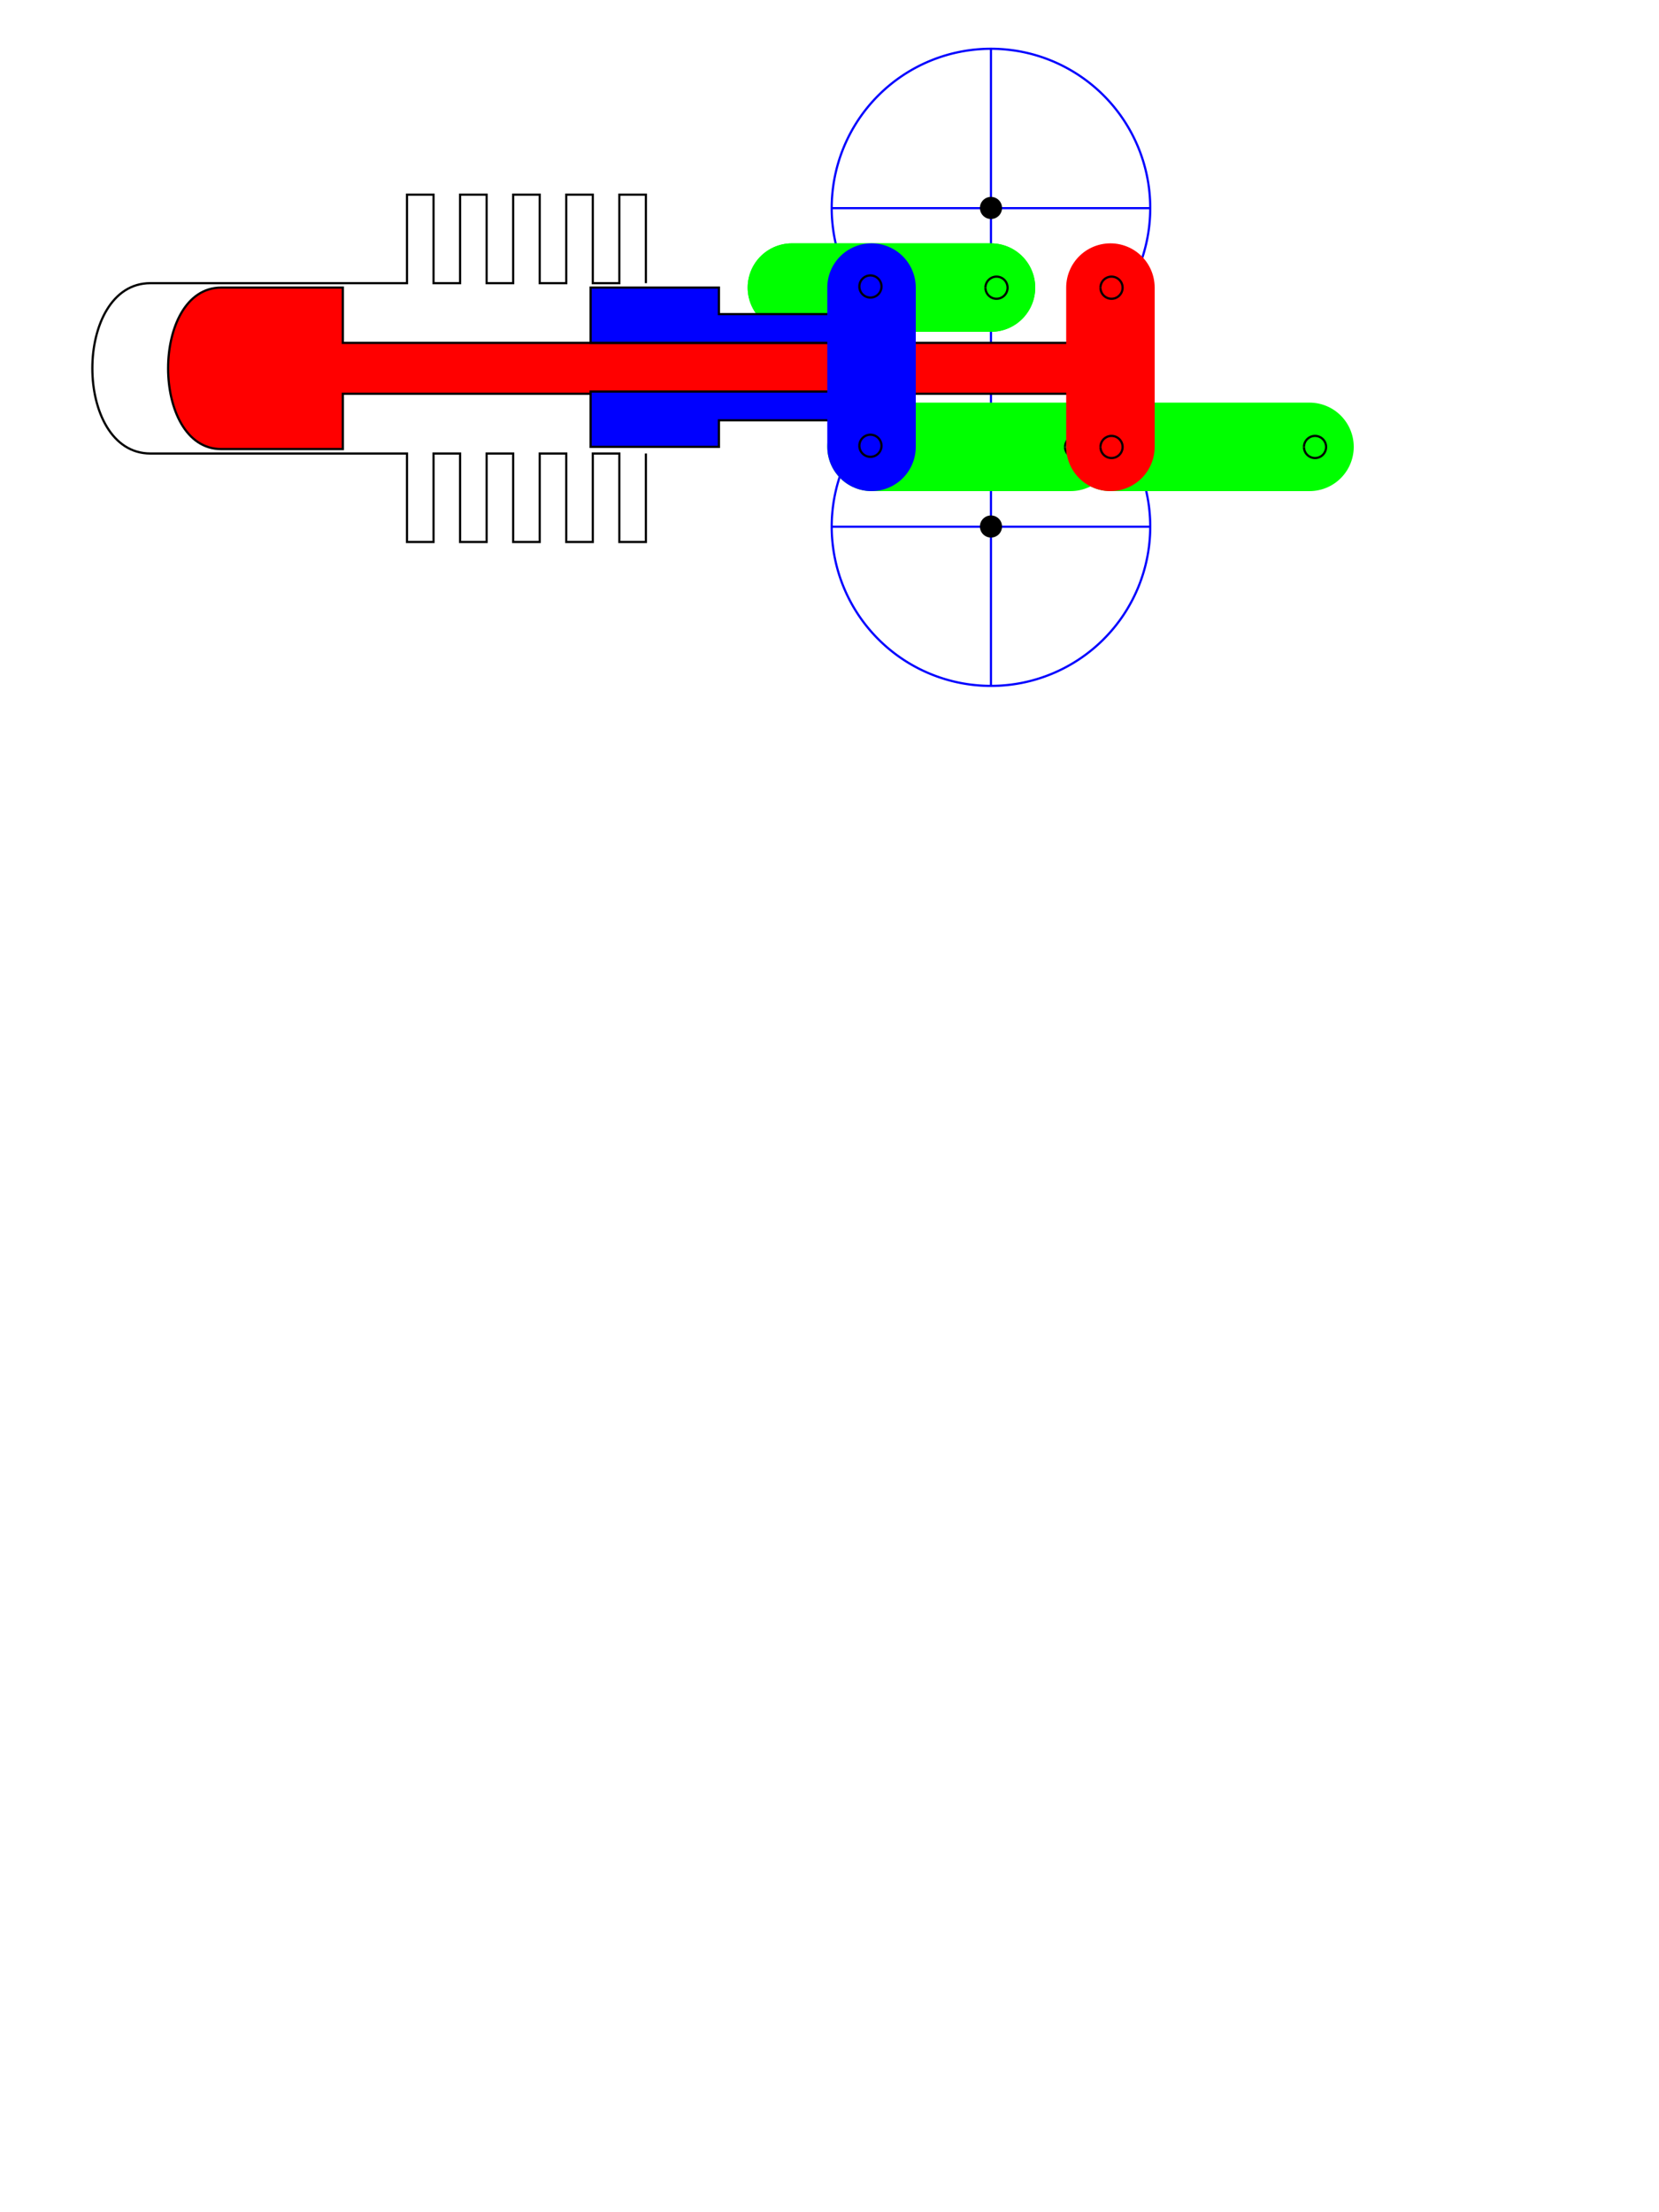 <?xml version="1.0" encoding="UTF-8" standalone="no"?>
<svg
   xmlns:svg="http://www.w3.org/2000/svg"
   xmlns="http://www.w3.org/2000/svg"
   xmlns:xlink="http://www.w3.org/1999/xlink"
   version="1.1"
   width="750"
   height="1000"
   id="svg2">
<defs>

<g id="ruit">
<line x1="0" y1="0" x2="90" y2="0" style="fill:none;stroke:#0f0;stroke-width:40;stroke-linecap:round" />
  <path
     d="M 87.5,0 a 5,5 0 1 1 0,0.1"
     style="fill:none;stroke:#000;stroke-width:1" />
</g>

</defs>
  <path
     d="m 292,128 0,-40 -12,0 0,40 -12,0 0,-40 -12,0 0,40 -12,0 0,-40 -12,0 0,40 -12,0 0,-40 -12,0 0,40 -12,0 0,-40 -12,0 0,40 -116,0 c -35,0 -35,77 0,77 l 116,0 0,40 12,0 0,-40 12,0 0,40 12,0 0,-40 12,0 0,40 12,0 0,-40 12,0 0,40 12,0 0,-40 12,0 0,40 12,0 0,-40"
     id="cylinder"
     style="fill:none;stroke:#000;stroke-width:1px" />
  <path
     d="m 376,94 a 72,72 0 1 1 0,0.1 h144 m-72,-72 v144"
     id="tandwielboven"
     style="fill:none;stroke:#00f;stroke-width:1">
<animateTransform attributeName="transform" type="rotate" repeatCount="indefinite" dur="3s" from="0 448,94" to="360 448,94" /> 
</path>
<circle cx="448" cy="94" r="5" />
  <path
     d="m 376,238 a 72,72 0 1 1 0,0.1 h144 m-72,-72 v144"
     id="tandwielonder"
     style="fill:none;stroke:#00f;stroke-width:1">
<animateTransform attributeName="transform" type="rotate" repeatCount="indefinite" dur="3s" from="0 448,238" to="-360 448,238" />
</path>
<circle cx="448" cy="238" r="5" />

<!-- linksboven -->
<use xlink:href="#ruit" x="358" y="130">
<animate attributeName="x" dur="3s" repeatCount="indefinite" 
values="
394;
401.72;
406.11;
407.7;
407.18;
405.02;
401.51;
396.82;
391;
384.08;
376.13;
367.33;
358;
348.69;
340.13;
333.16;
328.64;
327.27;
329.51;
335.47;
344.82;
356.79;
370.11;
383.08;
394" />
<animateTransform attributeName="transform" type="rotate" repeatCount="indefinite" dur="3s" 
values="
-53.13,394,130;
-51.85,401.72,130;
-48.28,406.11,130;
-43.07,407.7,130;
-36.87,407.18,130;
-30.23,405.02,130;
-23.58,401.51,130;
-17.25,396.82,130;
-11.54,391,130;
-6.73,384.08,130;
-3.07,376.13,130;
-0.78,367.33,130;
0,358,130;
-0.78,348.69,130;
-3.07,340.13,130;
-6.73,333.16,130;
-11.54,328.64,130;
-17.25,327.27,130;
-23.58,329.51,130;
-30.23,335.47,130;
-36.87,344.82,130;
-43.07,356.79,130;
-48.28,370.11,130;
-51.85,383.08,130;
-53.13,394,130" />
</use>
<!-- rechtsboven -->
<use xlink:href="#ruit" x="358" y="130">
<animate attributeName="x" dur="3s" repeatCount="indefinite" 
values="
502;
512.92;
525.89;
539.21;
551.18;
560.53;
566.49;
568.73;
567.36;
562.84;
555.87;
547.31;
538;
528.67;
519.87;
511.92;
505;
499.18;
494.49;
490.98;
488.82;
488.3;
489.89;
494.28;
502" />
<animateTransform attributeName="transform" type="rotate" repeatCount="indefinite" dur="3s" values="
-126.87,502,130;
-128.15,512.92,130;
-131.72,525.89,130;
-136.93,539.21,130;
-143.13,551.18,130;
-149.77,560.53,130;
-156.42,566.49,130;
-162.75,568.73,130;
-168.46,567.36,130;
-173.27,562.84,130;
-176.93,555.87,130;
-179.22,547.31,130;
-180,538,130;
-179.22,528.67,130;
-176.93,519.87,130;
-173.27,511.92,130;
-168.46,505,130;
-162.75,499.18,130;
-156.42,494.49,130;
-149.77,490.98,130;
-143.13,488.82,130;
-136.93,488.3,130;
-131.72,489.89,130;
-128.15,494.28,130;
-126.87,502,130"/>
</use>
<!-- linksonder -->
<use xlink:href="#ruit" x="394" y="202">
<animate attributeName="x" dur="3s" repeatCount="indefinite" 
values="
394;
401.72;
406.11;
407.7;
407.18;
405.02;
401.51;
396.82;
391;
384.08;
376.13;
367.33;
358;
348.69;
340.13;
333.16;
328.64;
327.27;
329.51;
335.47;
344.82;
356.79;
370.11;
383.08;
394" />
<animateTransform attributeName="transform" type="rotate" repeatCount="indefinite" dur="3s" 
values="
53.13,394,202;
51.85,401.72,202;
48.28,406.11,202;
43.07,407.7,202;
36.87,407.18,202;
30.23,405.02,202;
23.58,401.51,202;
17.25,396.82,202;
11.54,391,202;
6.73,384.08,202;
3.07,376.13,202;
0.78,367.33,202;
0,358,202;
0.78,348.69,202;
3.07,340.13,202;
6.73,333.16,202;
11.54,328.64,202;
17.25,327.27,202;
23.58,329.51,202;
30.23,335.47,202;
36.87,344.82,202;
43.07,356.79,202;
48.28,370.11,202;
51.85,383.08,202;
53.13,394,202" />
</use>

<!-- rechtsonder -->
<use xlink:href="#ruit" x="502" y="202">
<animate attributeName="x" dur="3s" repeatCount="indefinite" 
values="
502;
512.92;
525.89;
539.21;
551.18;
560.53;
566.49;
568.73;
567.36;
562.84;
555.87;
547.31;
538;
528.67;
519.87;
511.92;
505;
499.18;
494.49;
490.98;
488.82;
488.3;
489.89;
494.28;
502" />
<animateTransform attributeName="transform" type="rotate" repeatCount="indefinite" dur="3s" values="
126.87,502,202;
128.15,512.92,202;
131.72,525.89,202;
136.93,539.21,202;
143.13,551.18,202;
149.77,560.53,202;
156.42,566.49,202;
162.75,568.73,202;
168.46,567.36,202;
173.27,562.84,202;
176.93,555.87,202;
179.22,547.31,202;
180,538,202;
179.22,528.67,202;
176.93,519.87,202;
173.27,511.92,202;
168.46,505,202;
162.75,499.18,202;
156.42,494.49,202;
149.77,490.98,202;
143.13,488.82,202;
136.93,488.3,202;
131.72,489.89,202;
128.15,494.28,202;
126.87,502,202"/>
</use>

<g id="rood" transform="translate(0)">
  <path
     d="m 502,178 0,-23 -347,0 0,-25 -55,0 c -32,0 -32,73 0,73 l 55,0 0,-25 z"
     id="zuiger"
     style="fill:#f00;stroke:#000;stroke-width:1px" />
  <path
     d="m 502,130 0,72"
     id="drijfwerkrood"
     style="fill:none;stroke:#f00;stroke-width:40;stroke-linecap:round" />
  <path
     d="m 497.5,130 a 5,5 0 1 1 0,0.1"
     style="fill:none;stroke:#000;stroke-width:1" />
  <path
     d="m 497.5,202 a 5,5 0 1 1 0,0.1"
     style="fill:none;stroke:#000;stroke-width:1" />
<animateTransform attributeName="transform" type="translate" dur="3s" repeatCount="indefinite" 
values="
15;
25.92;
38.89;
52.21;
64.18;
73.53;
79.49;
81.73;
80.36;
75.84;
68.87;
60.31;
51;
41.67;
32.87;
24.92;
18;
12.18;
7.49;
3.98;
1.82;
1.3;
2.89;
7.28;
15" />
</g>

<g id="blauw" transform="translate(0)">
  <path
     d="m 267,130 0,25 128,0 0,-13 L 325,142 l 0,-12 z"
     id="verdringerboven"
     style="fill:#00f;stroke:#000;stroke-width:1px" />
  <path
     d="m 267,202 0,-25 128,0 0,13 L 325,190 l 0,12 z"
     id="verdringeronder"
     style="fill:#00f;stroke:#000;stroke-width:1px" />
  <path
     d="m 394,130 0,72"
     id="drijfwerkblauw"
     style="fill:none;stroke:#00f;stroke-width:40;stroke-linecap:round" />
  <path
     d="m 388.5,129.5 a 5,5 0 1 1 0,0.01"
     style="fill:none;stroke:#000;stroke-width:1" />
  <path
     d="m 388.5,201.5 a 5,5 0 1 1 0,0.01"
     style="fill:none;stroke:#000;stroke-width:1" />
<animateTransform attributeName="transform" type="translate" dur="3s" repeatCount="indefinite" values="
-14;
-6.28;
-1.89;
-0.3;
-0.82;
-2.98;
-6.49;
-11.18;
-17;
-23.92;
-31.87;
-40.67;
-50;
-59.31;
-67.87;
-74.84;
-79.36;
-80.73;
-78.49;
-72.53;
-63.18;
-51.21;
-37.89;
-24.92;
-14" />
</g>

</svg>
